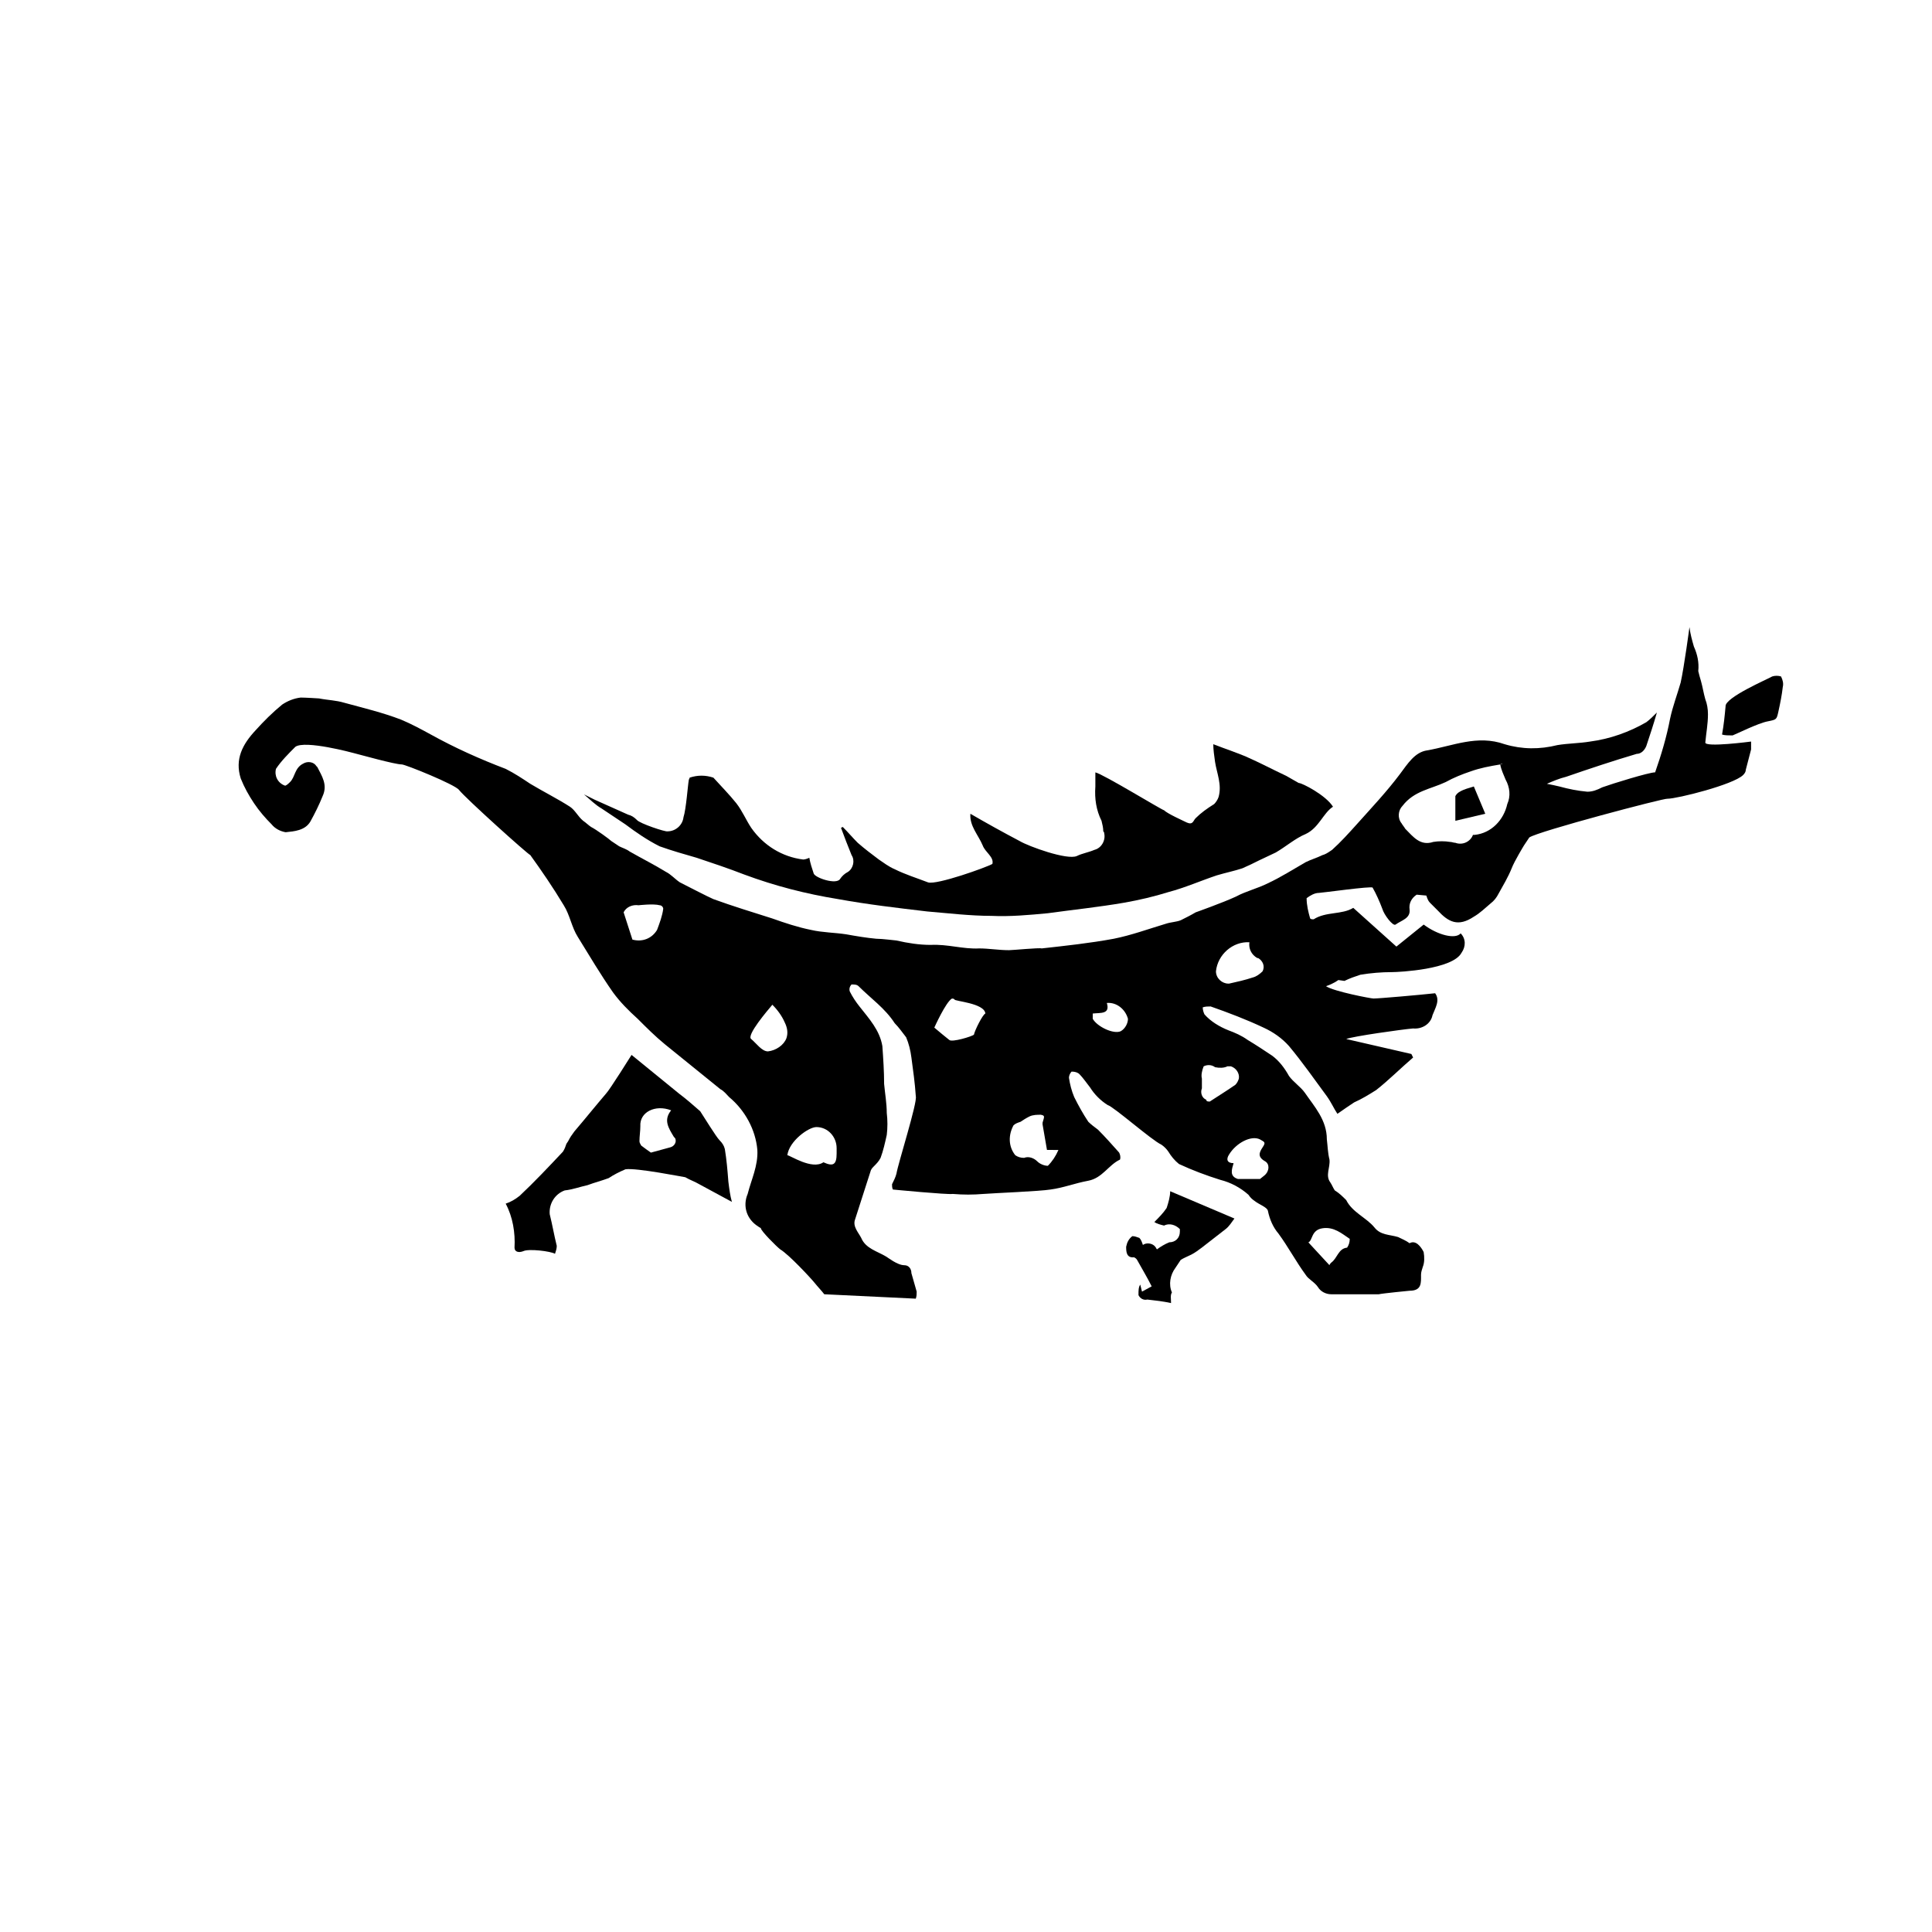 <?xml version="1.0" encoding="UTF-8"?>
<!-- Uploaded to: ICON Repo, www.svgrepo.com, Generator: ICON Repo Mixer Tools -->
<svg fill="#000000" width="800px" height="800px" version="1.1" viewBox="144 144 512 512" xmlns="http://www.w3.org/2000/svg">
 <g>
  <path d="m265.65 353.35c-0.934-1.398-14.227-6.766-15.16-6.766-1.867 0-10.961-2.566-12.828-3.031 0 0-12.828-3.5-15.395-1.633-1.867 1.867-3.731 3.731-5.133 5.832-0.465 1.867 0.465 3.731 2.332 4.434h0.234c0.465-0.234 0.934-0.699 1.168-0.934 1.398-1.398 1.168-3.731 3.5-4.898 1.168-0.699 2.801-0.465 3.5 0.699 0 0 0.234 0.234 0.234 0.234 1.168 2.332 2.801 4.664 1.398 7.695-0.934 2.332-2.098 4.664-3.266 6.766-1.398 2.332-4.199 2.566-6.531 2.801-1.398-0.234-2.801-0.934-3.731-2.098-1.633-1.633-3.266-3.5-4.664-5.598-1.398-2.098-2.566-4.199-3.5-6.531-1.633-5.133 0.465-9.098 3.965-12.828 2.098-2.332 4.434-4.664 6.996-6.766 1.398-0.934 3.031-1.633 4.898-1.867 1.398 0 4.898 0.234 4.898 0.234 2.332 0.465 4.434 0.465 6.766 1.168 5.133 1.398 10.031 2.566 14.926 4.434 2.801 1.168 5.363 2.566 7.93 3.965 6.297 3.5 13.062 6.531 19.824 9.098 2.332 1.168 4.434 2.566 6.531 3.965 3.5 2.098 7.231 3.965 10.496 6.062 1.398 0.934 2.098 2.566 3.5 3.731 0.699 0.465 1.398 1.168 2.098 1.633 1.398 0.699 4.898 3.266 5.363 3.731l2.098 1.398c0.934 0.465 1.867 0.699 2.801 1.398 3.266 1.867 6.531 3.5 9.562 5.363 1.398 0.699 2.332 1.867 3.731 2.801 0.934 0.465 7.695 3.965 8.863 4.434 5.133 1.867 10.496 3.5 15.629 5.133 3.266 1.168 6.766 2.332 10.262 3.031 3.031 0.699 6.297 0.699 9.328 1.168 2.566 0.465 5.363 0.934 7.93 1.168 1.633 0 5.133 0.465 5.363 0.465 3.031 0.699 6.062 1.168 9.098 1.168 4.434-0.234 8.629 1.168 12.828 0.934 2.566 0 5.133 0.465 7.93 0.465 0.934 0 8.164-0.699 8.629-0.465 6.297-0.699 12.828-1.398 19.125-2.566 4.664-0.934 9.098-2.566 13.762-3.965 1.398-0.465 2.801-0.465 3.965-0.934 1.398-0.699 2.801-1.398 3.965-2.098 0 0 7.231-2.566 10.73-4.199 2.566-1.398 5.598-2.098 8.398-3.5 3.5-1.633 6.766-3.731 10.031-5.598 1.398-0.699 3.031-1.168 4.434-1.867 0.934-0.234 1.867-0.934 2.566-1.398 2.332-2.098 4.434-4.434 6.531-6.766 3.965-4.434 7.93-8.629 11.43-13.297 2.098-2.801 3.965-5.832 7.231-6.297 6.766-1.168 13.297-4.199 20.527-1.633 4.664 1.398 9.328 1.398 13.996 0.234 2.801-0.465 5.832-0.465 8.629-0.934 5.363-0.699 10.496-2.566 14.926-5.133 0.934-0.699 1.867-1.633 2.801-2.566-0.934 3.266-1.867 6.062-2.801 8.863-0.465 1.168-1.398 2.098-2.566 2.098-6.297 1.867-12.594 3.965-18.66 6.062-1.867 0.465-3.5 1.168-5.133 1.867 1.168 0.234 2.332 0.465 3.266 0.699 2.566 0.699 4.898 1.168 7.465 1.398 1.398 0 2.566-0.465 3.965-1.168 2.566-0.934 12.363-3.965 13.996-3.965 1.633-4.664 3.031-9.328 3.965-14.227 0.699-3.266 1.867-6.297 2.801-9.562 0.934-4.199 2.332-14.695 2.332-14.695 0.234 1.867 0.699 3.5 1.168 5.133 0.934 2.098 1.398 4.199 1.168 6.531 0.234 0.934 0.465 1.867 0.699 2.566 0.465 1.633 0.699 3.266 1.168 4.898 0.465 1.168 0.699 2.566 0.699 3.965 0 2.566-0.465 4.898-0.699 7.465-0.234 1.398 12.129-0.234 12.129-0.234v2.098c-0.465 1.867-0.934 3.5-1.398 5.363 0 0.465-0.234 0.934-0.699 1.398-2.566 2.566-17.492 6.297-20.059 6.297-0.699-0.234-34.285 8.629-36.621 10.262-0.465 0.699-0.934 1.398-1.398 2.098 0 0-2.566 4.199-3.266 6.062-0.934 2.332-2.332 4.664-3.5 6.766-0.465 0.934-1.168 1.867-2.098 2.566-1.398 1.168-2.801 2.566-4.434 3.5-4.199 2.801-6.766 1.398-9.562-1.633-0.699-0.699-1.398-1.398-2.098-2.098-0.465-0.465-0.699-1.168-0.934-1.867l-2.566-0.234c-1.398 0.934-2.098 2.332-1.867 3.965 0.234 2.332-2.098 2.801-3.731 3.965-0.699 0.465-3.031-2.566-3.5-4.199-0.699-1.867-1.633-3.965-2.566-5.598-0.234-0.465-13.527 1.398-14.227 1.398-1.168 0-2.332 0.699-3.266 1.398 0 1.867 0.465 3.731 0.934 5.363 0.234 0.234 0.465 0.234 0.934 0.234 3.266-2.098 7.465-1.168 10.496-3.031l11.43 10.262 7.231-5.832c3.731 2.801 8.398 3.965 9.797 2.332 1.398 1.398 1.398 3.5 0.234 5.133-2.332 4.434-16.559 5.133-18.426 5.133-2.801 0-5.598 0.234-8.398 0.699-1.398 0.465-2.801 0.934-4.199 1.633l-1.633-0.234s-1.168 0.934-3.266 1.633c2.098 1.398 11.895 3.266 12.594 3.266 1.398 0 12.129-0.934 16.328-1.398 1.398 1.867 0 3.965-0.699 5.832-0.465 2.332-2.801 3.731-5.133 3.5-2.801 0.234-16.094 2.098-17.727 2.801l17.262 3.965 0.465 0.934c-3.266 2.801-6.531 6.062-9.797 8.629-1.867 1.168-3.731 2.332-5.832 3.266-1.398 0.934-2.801 1.867-4.434 3.031-0.934-1.398-1.633-3.031-2.801-4.664-3.266-4.434-6.531-9.098-10.031-13.297-1.867-2.098-4.199-3.731-6.766-4.898-4.434-2.098-9.328-3.965-13.996-5.598-0.699 0-1.398 0-2.098 0.234 0 0.699 0.234 1.398 0.465 1.867 1.633 1.867 3.965 3.266 6.297 4.199 1.867 0.699 3.5 1.398 5.133 2.566 2.332 1.398 4.434 2.801 6.531 4.199 1.867 1.398 3.266 3.266 4.434 5.363 1.168 1.633 3.031 2.801 4.199 4.434 2.566 3.731 5.832 7.231 5.832 12.363 0.234 1.867 0.234 3.5 0.699 5.363 0.234 2.098-1.168 4.199 0.234 6.062 0.465 0.699 0.699 1.398 1.168 2.098 1.168 0.699 2.098 1.633 3.031 2.566 1.633 3.266 5.363 4.664 7.465 7.231 1.633 2.098 3.965 1.867 6.297 2.566 0.934 0.465 2.098 0.934 3.031 1.633 1.633-0.934 3.031 0.934 3.731 2.332 0.234 1.398 0.234 2.801-0.234 3.965-0.234 0.699-0.465 1.398-0.465 2.098 0 2.098 0.234 4.199-3.031 4.199 0 0-7.231 0.699-8.164 0.934h-12.594c-1.398 0-2.801-0.699-3.5-1.867-0.934-1.398-2.566-2.098-3.266-3.266-2.566-3.5-4.664-7.465-7.231-10.961-1.398-1.633-2.332-3.731-2.801-6.062-0.234-0.934-2.332-1.633-3.5-2.566-0.699-0.465-1.168-0.934-1.633-1.633-2.098-1.867-4.664-3.266-7.465-3.965-3.731-1.168-7.465-2.566-10.961-4.199-1.168-0.934-2.098-2.098-2.801-3.266-0.465-0.699-1.168-1.398-1.867-1.867-2.566-1.168-12.594-10.031-14.227-10.496-1.867-1.168-3.5-2.801-4.664-4.664-0.934-1.168-1.867-2.566-2.801-3.5-0.465-0.465-1.168-0.699-2.098-0.699-0.465 0.465-0.699 1.168-0.699 1.633 0.234 1.633 0.699 3.5 1.398 5.133 1.168 2.332 2.332 4.434 3.731 6.531 0.699 0.699 1.633 1.398 2.566 2.098 1.867 1.867 3.731 3.965 5.598 6.062 0.234 0.465 0.465 1.168 0.234 1.867-3.031 1.398-4.664 4.898-8.398 5.598-3.731 0.699-6.531 1.867-10.031 2.332-2.801 0.465-14.695 0.934-17.727 1.168-2.801 0.234-5.363 0.234-8.164 0-1.398 0.234-15.859-1.168-15.859-1.168-0.234-0.465-0.234-0.934-0.234-1.398 0.465-0.934 0.934-1.867 1.168-2.801 0.465-2.801 5.598-18.895 5.133-20.527-0.234-3.5-0.699-6.766-1.168-10.262-0.234-1.867-0.699-3.731-1.398-5.363-0.934-1.168-1.867-2.566-3.031-3.731-2.566-3.965-6.297-6.531-9.562-9.797-0.465-0.465-1.168-0.465-1.867-0.465-0.465 0.465-0.699 1.168-0.465 1.867 0.699 1.398 1.633 2.801 2.566 3.965 2.566 3.266 5.363 6.297 6.062 10.496 0.234 3.266 0.465 6.766 0.465 10.031 0.234 2.566 0.699 5.133 0.699 7.695 0.234 1.867 0.234 3.965 0 5.832-0.465 2.098-0.934 4.199-1.633 6.062-0.465 0.934-1.168 1.633-1.867 2.332-0.234 0.234-0.465 0.465-0.699 0.934-1.398 4.434-2.801 8.629-4.199 13.062-0.699 1.867 0.934 3.5 1.633 4.898 1.168 2.801 4.199 3.5 6.531 4.898 0.465 0.234 3.031 2.332 4.898 2.332 1.168 0 1.867 0.934 1.867 2.098 0.465 1.633 0.934 3.266 1.398 4.898 0 0.699 0 1.168-0.234 1.867l-24.258-1.168c-0.699-0.934-1.633-1.867-2.566-3.031-0.934-1.168-6.766-7.465-9.098-8.863-0.934-0.699-5.133-4.898-5.133-5.598-0.234-0.234-0.465-0.234-0.699-0.465-3.031-1.867-4.199-5.363-2.801-8.629 0.934-3.731 2.801-7.465 2.566-11.664-0.465-5.363-3.266-10.496-7.465-13.996-0.699-0.699-1.398-1.633-2.332-2.098-4.898-3.965-9.797-7.93-14.695-11.895-2.566-2.098-4.898-4.434-7.231-6.766-2.332-2.098-4.664-4.434-6.531-6.996-3.266-4.664-6.297-9.797-9.328-14.695-1.633-2.566-2.098-5.832-3.731-8.398-2.801-4.664-5.832-9.098-8.863-13.297-0.688-0.227-17.016-14.918-18.883-17.254zm275.93-6.762 0.699-0.234c-0.234 0-0.465 0-0.699 0.234-2.801 0.465-5.363 0.934-7.93 1.867-2.098 0.699-4.434 1.633-6.531 2.801-3.965 1.867-8.398 2.332-11.43 6.297-1.168 1.168-1.398 3.266-0.234 4.664 0.234 0.465 0.699 0.934 0.934 1.398 2.098 2.098 3.965 4.664 7.465 3.5 1.398-0.234 3.031-0.234 4.434 0 0.465 0 0.934 0.234 1.398 0.234 1.867 0.699 3.965-0.234 4.664-2.098h0.465c4.434-0.465 7.695-3.965 8.629-8.164 0.934-2.098 0.699-4.434-0.465-6.531-0.465-1.172-1.164-2.57-1.398-3.969zm-120.12 102.16-1.168-6.766v-0.465c0.465-1.633 0.699-1.867-0.465-2.098-0.934 0-2.098 0-3.031 0.465-0.934 0.465-1.633 0.934-2.332 1.398-0.699 0.234-1.398 0.465-1.867 0.934-1.398 2.566-1.398 5.598 0.465 7.93 0.699 0.465 1.398 0.699 2.332 0.699 1.168-0.465 2.566 0 3.5 0.934 0.699 0.699 1.867 1.168 2.801 1.168 1.168-1.168 2.098-2.566 2.801-4.199zm-29.855-32.422c1.633 1.398 2.801 2.332 3.965 3.266 0.699 0.699 6.062-0.934 6.531-1.398 0.234-1.168 2.332-5.363 3.031-5.598-0.234-2.801-8.398-3.266-8.164-3.731-0.234-0.234-0.465-0.234-0.699-0.234-1.633 0.934-4.664 7.695-4.664 7.695zm83.5-22.625c-4.434-0.234-8.398 3.266-8.863 7.695 0 1.867 1.633 3.266 3.266 3.266h0.234c2.098-0.465 4.199-0.934 6.297-1.633 0.934-0.234 1.867-0.934 2.566-1.633 0.699-1.398 0-2.801-1.168-3.5h-0.234c-1.629-0.93-2.328-2.562-2.098-4.195zm-122.45 56.445c0.699 0 6.531 3.965 9.562 1.867 2.566 1.168 3.5 0.699 3.5-2.332v-1.398c0-3.031-2.332-5.598-5.363-5.598-2.102 0-7.231 3.731-7.699 7.461zm119.42 6.301h5.832l1.168-0.934c1.398-1.168 1.398-3.031 0.234-3.731-2.098-1.168-1.633-2.332-0.699-3.731 0.934-1.398 0.465-1.398-0.699-2.098-2.332-1.168-6.297 0.934-8.164 3.965-0.934 1.398-0.465 2.332 1.168 2.332-0.473 1.629-1.172 3.492 1.16 4.195zm-123.39-46.184c-1.168 1.398-6.996 8.164-5.598 9.098 1.398 1.168 2.801 3.266 4.434 3.266 2.098-0.234 4.199-1.633 4.898-3.5 0.465-1.398 0.234-2.801-0.465-4.199-0.703-1.633-1.867-3.266-3.269-4.664zm-37.086-17.262c2.566 0.699 5.133-0.234 6.531-2.566 0.699-1.867 1.398-3.731 1.633-5.598 0-0.465-0.465-0.934-0.934-0.934-1.633-0.465-5.598 0-5.598 0-1.633-0.234-3.266 0.465-3.965 1.867zm153.01 42.918c2.098-1.398 4.434-2.801 6.766-4.434 0.465-0.465 0.699-0.934 0.934-1.633 0.234-1.398-0.699-2.801-2.098-3.266h-0.934c-0.934 0.465-2.098 0.465-3.266 0.234-0.934-0.699-2.098-0.699-3.031-0.234-0.465 1.168-0.699 2.332-0.465 3.266v2.566c-0.465 1.168 0 2.566 1.168 3.031-0.004 0.469 0.461 0.469 0.926 0.469zm31.723 43.383c0-0.234 0.234-0.465 0.465-0.699 1.633-1.168 1.867-3.731 4.199-3.965 0.465-0.699 0.699-1.398 0.699-2.332-2.098-1.398-4.199-3.266-7.231-2.801s-2.566 3.266-3.731 3.731zm-62.742-66.707v1.398c1.168 2.098 5.598 4.199 7.465 3.266 1.168-0.699 1.867-2.098 1.867-3.266-0.699-2.566-3.031-4.434-5.598-4.199 0.93 3.035-1.637 2.566-3.734 2.801z"/>
  <path d="m298.77 354.52 2.801 1.398 8.863 3.965c0.934 0.234 1.633 0.699 2.332 1.398 0.699 0.934 7.695 3.266 8.164 3.031 2.098 0 3.965-1.633 4.199-3.731 0.699-2.098 1.168-8.629 1.398-9.797 0-0.234 0.234-0.465 0.234-0.699 2.098-0.699 4.199-0.699 6.297 0 2.098 2.332 4.199 4.434 6.062 6.766 1.633 2.098 2.566 4.434 3.965 6.531 3.266 4.664 8.164 7.695 13.762 8.398 0.465 0 1.168-0.234 1.633-0.465 0.234 1.398 0.699 2.801 1.168 4.199 0.465 1.168 6.062 3.031 6.996 1.398 0.465-0.699 1.168-1.398 2.098-1.867 1.398-0.934 1.867-3.031 0.934-4.434-0.934-2.332-1.867-4.664-2.801-7.231l0.465-0.234c1.398 1.398 2.566 2.801 3.965 4.199 1.867 1.633 3.731 3.031 5.598 4.434 1.398 0.934 2.566 1.867 4.199 2.566 2.801 1.398 5.832 2.332 8.863 3.5 2.332 0.699 15.395-3.965 17.027-4.898 0.465-1.867-1.867-3.031-2.566-4.898-1.168-2.801-3.5-5.133-3.266-8.398 4.434 2.566 8.629 4.898 13.062 7.231 2.332 1.398 12.594 5.133 15.16 3.965 1.398-0.699 3.031-0.934 4.664-1.633 1.867-0.465 3.031-2.566 2.566-4.434 0-0.234 0-0.234-0.234-0.465 0-0.934-0.234-1.867-0.465-2.801-1.398-2.801-1.867-5.832-1.633-9.098v-3.731c2.098 0.465 17.727 10.031 18.191 10.031 0.934 0.934 5.133 2.801 6.062 3.266 1.633 0.699 1.633-0.465 2.332-1.168 1.398-1.398 3.031-2.566 4.898-3.731 0.465-0.465 0.934-1.168 1.168-1.867 0.934-3.266-0.465-6.297-0.934-9.328-0.234-1.633-0.465-3.266-0.465-4.664 3.031 1.168 5.832 2.098 8.629 3.266 3.731 1.633 7.231 3.5 10.73 5.133 1.168 0.699 2.098 1.168 3.266 1.867 0.934 0 7.231 3.266 9.098 6.297-2.566 1.633-3.731 5.598-7.231 7.231-2.801 1.168-5.133 3.266-7.93 4.898-1.398 0.699-3.031 1.398-4.434 2.098-1.398 0.699-2.801 1.398-4.434 2.098-2.098 0.699-4.434 1.168-6.766 1.867-4.199 1.398-8.398 3.266-12.828 4.434-3.731 1.168-7.695 2.098-11.664 2.801-6.766 1.168-13.527 1.867-20.293 2.801-4.898 0.465-10.031 0.934-14.926 0.699-5.598 0-11.43-0.699-17.027-1.168-7.93-0.934-15.859-1.867-23.559-3.266-8.629-1.398-16.793-3.5-24.957-6.531-4.199-1.633-8.398-3.031-12.594-4.434-3.266-0.934-6.531-1.867-9.797-3.031-3.266-1.633-6.297-3.731-9.098-5.832-2.098-1.398-4.199-2.801-6.297-4.199-1.625-0.934-3.023-2.336-4.656-3.734z"/>
  <path d="m278.01 462.98c1.398-0.465 2.566-1.168 3.731-2.098 3.965-3.731 7.695-7.695 11.43-11.664 0.465-0.699 0.699-1.398 0.934-2.098l0.465-0.699c0.465-0.934 0.934-1.633 1.633-2.566 2.801-3.266 5.598-6.766 8.398-10.031 0.934-0.934 6.766-10.262 6.766-10.262l12.594 10.262c1.867 1.398 3.731 3.031 5.598 4.664 0.934 1.398 4.199 6.766 5.133 7.695 0.699 0.699 1.168 1.398 1.398 2.332 0.465 2.801 0.699 5.598 0.934 8.629 0.234 1.867 0.465 3.731 0.934 5.363l-8.629-4.664c-1.168-0.699-2.566-1.168-3.731-1.867-0.234 0-13.062-2.566-15.859-2.098-1.633 0.699-3.031 1.398-4.434 2.332-1.867 0.699-3.731 1.168-5.598 1.867-2.098 0.465-3.965 1.168-6.062 1.398-2.566 0.934-4.199 3.5-3.965 6.297 0.699 2.801 1.168 5.598 1.867 8.398 0 0.699-0.234 1.398-0.465 2.098-1.168-0.699-6.996-1.398-8.398-0.699-1.168 0.465-2.332 0.234-2.332-0.934 0.227-3.961-0.473-8.16-2.34-11.656zm43.852-24.727c-4.199-1.633-8.398 0.465-8.164 4.199 0 1.398-0.234 2.566-0.234 3.965 0 0.465 0.234 0.699 0.465 1.168 0.934 0.699 1.867 1.398 2.566 1.867 1.633-0.465 3.5-0.934 5.133-1.398 0.934-0.234 1.633-1.168 1.398-2.098 0-0.234-0.234-0.465-0.465-0.699-1.402-2.34-2.801-4.438-0.699-7.004z"/>
  <path d="m454.34 489.33c-2.098-0.465-4.199-0.699-6.297-0.934-0.934 0.234-1.867-0.234-2.332-1.168v-0.234c0-0.934 0-1.867 0.465-2.566l0.465 1.867 2.566-1.398c-1.168-2.332-2.566-4.664-3.731-6.766-0.234-0.465-0.465-0.699-0.934-0.934-2.098 0.234-2.098-1.633-2.098-2.801 0.234-1.168 0.699-2.098 1.633-2.801 0.699 0 1.168 0.234 1.867 0.465 0.465 0.465 0.699 1.168 0.934 1.867 0.934-0.699 2.566-0.465 3.266 0.465 0.234 0.234 0.234 0.465 0.465 0.699 0.934-0.699 2.098-1.398 3.266-1.867 1.633 0 2.801-1.168 2.801-2.801v-0.699c-1.168-1.168-2.801-1.633-4.199-0.934-0.934-0.234-1.867-0.465-2.566-0.934 1.168-1.168 2.332-2.332 3.266-3.731 0.465-1.398 0.934-3.031 0.934-4.434l17.027 7.231c-0.699 0.934-1.398 2.098-2.332 2.801-2.098 1.633-4.199 3.266-6.297 4.898-0.934 0.699-1.867 1.398-2.801 1.867-0.934 0.465-2.098 0.934-2.801 1.398-0.465 0.699-0.934 1.398-1.398 2.098-1.398 1.867-1.867 4.434-0.934 6.531-0.465 0.711-0.234 1.645-0.234 2.812z"/>
  <path d="m600.36 338.66c0.465-2.566 0.699-4.898 0.934-7.465-0.234-2.332 11.195-7.231 12.363-7.93 0.699-0.234 1.633-0.234 2.332 0 0.465 0.934 0.699 1.867 0.465 2.801-0.234 2.098-0.699 4.434-1.168 6.531-0.465 2.098-0.465 2.098-2.801 2.566-2.566 0.465-8.629 3.5-9.328 3.731-1.164-0.004-2.098-0.004-2.797-0.234z"/>
  <path d="m534.58 352.42 3.031 7.231-7.93 1.867v-6.531c0.234-0.465 0.699-0.934 1.168-1.168 1.164-0.699 2.328-0.934 3.731-1.398z"/>
 </g>
</svg>
